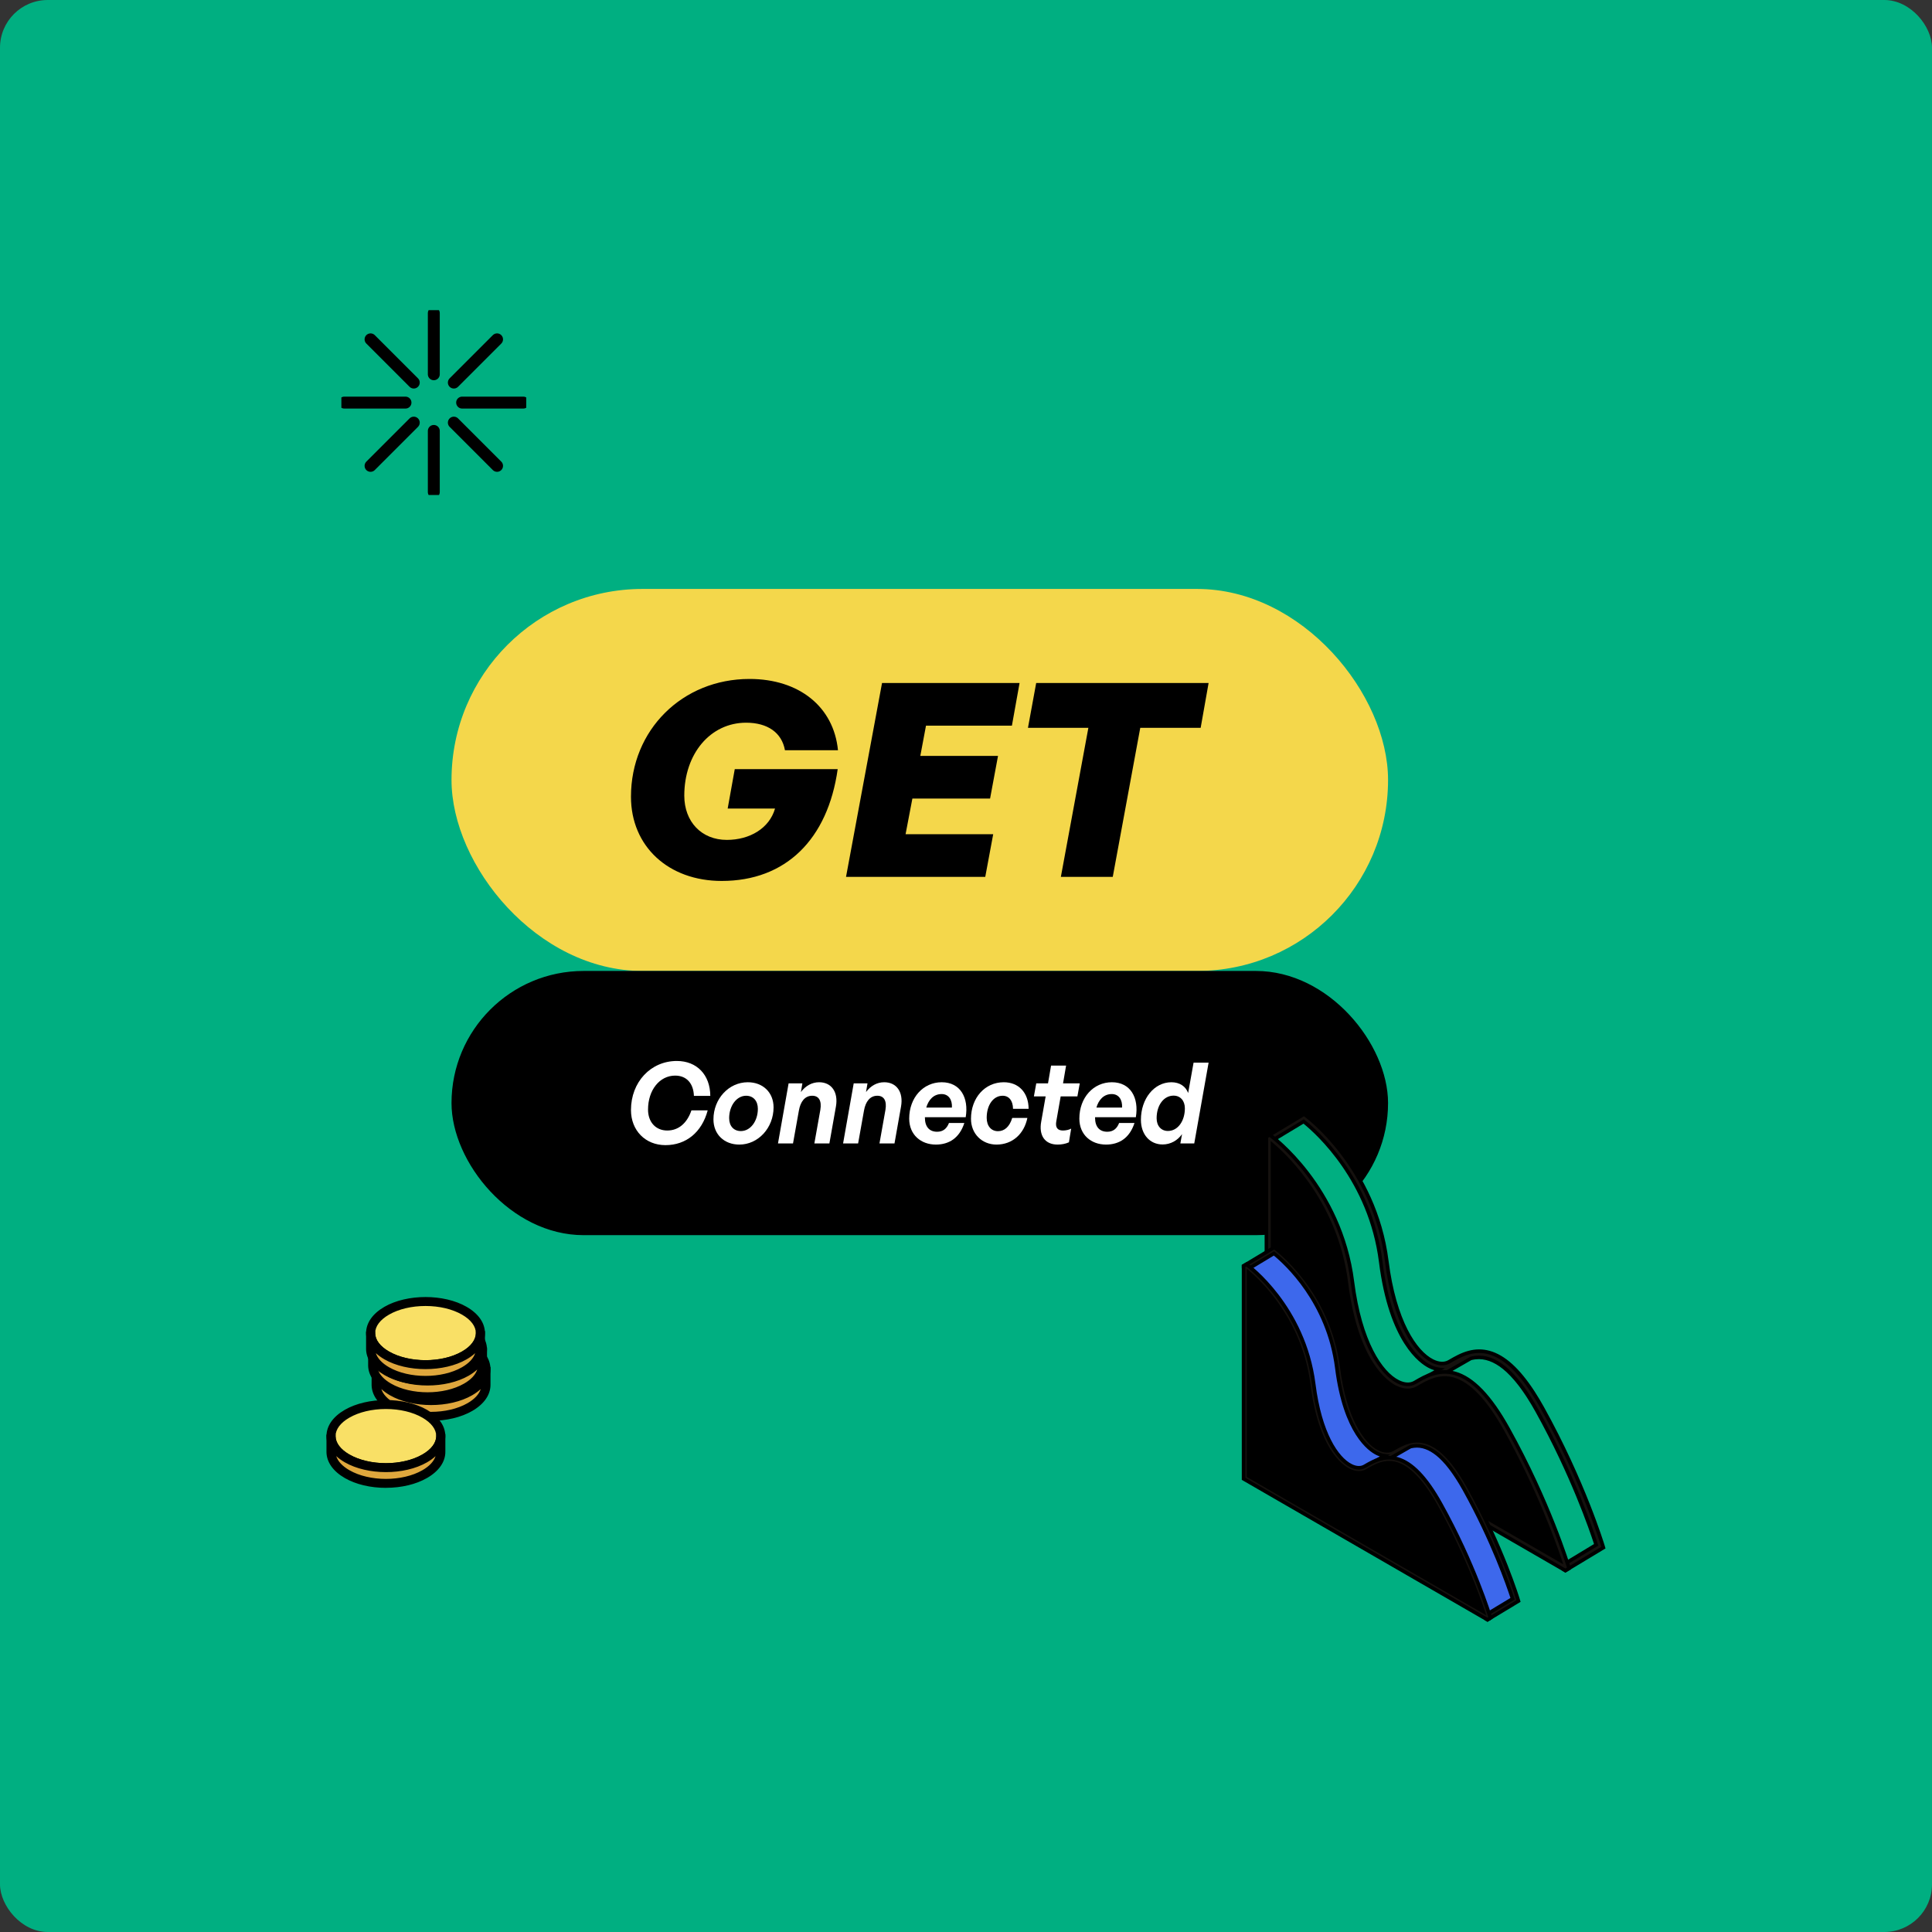 <svg width="648" height="648" viewBox="0 0 648 648" fill="none" xmlns="http://www.w3.org/2000/svg">
<rect x="0" y="0" width="648" height="648" fill="#333333" stroke="none"/>
<rect width="648" height="648" rx="16" fill="#00AF81"/>
<g clip-path="url(#clip0_2602_10858)">
<path d="M145.5 105.032V125.532" stroke="black" stroke-width="4" stroke-miterlimit="10" stroke-linecap="round"/>
<path d="M145.5 144.532V165.032" stroke="black" stroke-width="4" stroke-miterlimit="10" stroke-linecap="round"/>
<path d="M175.5 135.032H155" stroke="black" stroke-width="4" stroke-miterlimit="10" stroke-linecap="round"/>
<path d="M136 135.032H115.5" stroke="black" stroke-width="4" stroke-miterlimit="10" stroke-linecap="round"/>
<path d="M166.715 156.247L152.22 141.752" stroke="black" stroke-width="4" stroke-miterlimit="10" stroke-linecap="round"/>
<path d="M138.78 128.312L124.285 113.817" stroke="black" stroke-width="4" stroke-miterlimit="10" stroke-linecap="round"/>
<path d="M124.285 156.247L138.78 141.752" stroke="black" stroke-width="4" stroke-miterlimit="10" stroke-linecap="round"/>
<path d="M152.22 128.312L166.715 113.817" stroke="black" stroke-width="4" stroke-miterlimit="10" stroke-linecap="round"/>
</g>
<rect x="151.44" y="197.532" width="314.119" height="128.132" rx="64.066" fill="#F4D74B"/>
<path d="M373.222 294.114H355.817L365.043 244.117H344.784L347.542 229.082H405.369L402.706 244.117H382.448L373.222 294.114Z" fill="black"/>
<path d="M333.121 279.803L330.458 294.114H283.759L295.838 229.082H341.966L339.398 243.393H310.58L308.678 253.537H334.738L332.075 267.848H306.015L303.732 279.803H333.121Z" fill="black"/>
<path d="M242.066 295.473C224.185 295.473 211.631 283.879 211.631 267.214C211.631 244.842 228.846 227.724 251.387 227.724C268.031 227.724 279.635 237.053 281.061 251.635H263.276C262.23 245.748 257.474 242.397 250.246 242.397C238.262 242.397 229.512 252.813 229.512 266.852C229.512 275.637 235.313 281.706 243.778 281.706C251.482 281.706 258.045 277.811 259.947 271.199H244.063L246.441 257.975H280.966C277.637 281.525 263.561 295.473 242.066 295.473Z" fill="black"/>
<rect x="151.44" y="325.664" width="314.119" height="88.612" rx="44.306" fill="black"/>
<path d="M382.668 375.593C382.668 368.46 387.14 362.988 392.9 362.988C395.667 362.988 397.713 364.384 398.509 366.611L400.328 356.421H405.369L400.556 383.518H395.894L396.463 380.386C394.985 382.499 392.635 383.858 389.944 383.858C385.662 383.858 382.668 380.499 382.668 375.593ZM387.936 375.065C387.936 377.669 389.49 379.329 391.726 379.329C395.098 379.329 397.41 375.933 397.41 371.743C397.41 369.177 395.894 367.479 393.62 367.479C390.361 367.479 387.936 370.649 387.936 375.065Z" fill="white"/>
<path d="M370.962 383.896C365.998 383.896 362.019 380.65 362.019 375.178C362.019 368.159 366.718 362.988 372.933 362.988C379.148 362.988 382.066 368.159 380.967 374.725H367.286V374.876C367.286 377.895 368.764 379.593 371.379 379.593C373.312 379.593 374.601 378.612 375.359 376.65H380.513C378.883 381.707 375.359 383.896 370.962 383.896ZM372.895 366.951C370.204 366.951 368.499 368.876 367.741 371.48H376.344C376.495 368.913 375.283 366.951 372.895 366.951Z" fill="white"/>
<path d="M359.277 378.537L358.519 383.141C357.344 383.669 356.018 383.896 354.729 383.896C350.484 383.896 348.362 380.877 349.234 376.159L350.712 367.743H346.771L347.566 363.366H351.508L352.531 357.403H357.571L356.548 363.366H362.157L361.361 367.743H355.752L354.274 376.159C353.933 378.159 354.691 379.178 356.51 379.178C357.458 379.178 358.557 378.952 359.277 378.537Z" fill="white"/>
<path d="M334.239 383.896C329.35 383.896 325.674 380.273 325.674 375.253C325.674 368.234 330.335 362.988 336.664 362.988C341.667 362.988 344.964 366.46 345.002 371.895H339.772C339.734 369.14 338.407 367.517 336.285 367.517C333.14 367.517 330.942 370.649 330.942 374.914C330.942 377.631 332.42 379.405 334.731 379.405C336.854 379.405 338.597 377.971 339.506 374.952H344.585C343.486 380.348 339.544 383.896 334.239 383.896Z" fill="white"/>
<path d="M313.894 383.896C308.929 383.896 304.95 380.65 304.95 375.178C304.95 368.159 309.65 362.988 315.865 362.988C322.08 362.988 324.998 368.159 323.899 374.725H310.218V374.876C310.218 377.895 311.696 379.593 314.311 379.593C316.244 379.593 317.532 378.612 318.29 376.65H323.444C321.815 381.707 318.29 383.896 313.894 383.896ZM315.827 366.951C313.136 366.951 311.431 368.876 310.673 371.48H319.276C319.427 368.913 318.214 366.951 315.827 366.951Z" fill="white"/>
<path d="M289.785 372.499L287.815 383.518H282.774L286.337 363.366H290.96L290.468 366.272C292.021 364.196 294.144 362.988 296.569 362.988C300.738 362.988 303.05 366.309 302.216 371.102L300.018 383.518H294.977L296.986 372.234C297.479 369.253 296.531 367.517 294.257 367.517C291.832 367.517 290.316 369.442 289.785 372.499Z" fill="white"/>
<path d="M267.949 372.499L265.978 383.518H260.938L264.5 363.366H269.123L268.631 366.272C270.185 364.196 272.307 362.988 274.732 362.988C278.901 362.988 281.213 366.309 280.379 371.102L278.181 383.518H273.141L275.149 372.234C275.642 369.253 274.694 367.517 272.421 367.517C269.995 367.517 268.479 369.442 267.949 372.499Z" fill="white"/>
<path d="M247.973 383.896C242.856 383.896 239.294 380.424 239.294 375.442C239.294 368.574 244.41 362.988 250.815 362.988C255.893 362.988 259.456 366.423 259.456 371.404C259.456 378.31 254.301 383.896 247.973 383.896ZM248.503 379.367C251.686 379.367 254.188 376.046 254.188 371.895C254.188 369.215 252.634 367.517 250.246 367.517C247.063 367.517 244.562 370.876 244.562 375.027C244.562 377.707 246.116 379.367 248.503 379.367Z" fill="white"/>
<path d="M223.19 384.084C216.444 384.084 211.631 379.141 211.631 372.31C211.631 362.913 218.263 355.855 227.017 355.855C233.725 355.855 238.197 360.497 238.235 367.555H232.74C232.588 363.328 230.239 360.762 226.449 360.762C221.219 360.762 217.353 365.63 217.353 372.159C217.353 376.348 219.93 379.178 223.796 379.178C227.548 379.178 230.428 376.763 231.906 372.423H237.363C235.393 379.782 230.125 384.084 223.19 384.084Z" fill="white"/>
<g clip-path="url(#clip1_2602_10858)">
<path d="M157.588 466.669C150.401 470.808 138.745 470.808 131.557 466.669C124.37 462.529 124.37 455.823 131.557 451.684C138.745 447.545 150.401 447.545 157.588 451.684C164.775 455.823 164.775 462.529 157.588 466.669Z" fill="#F6CF60"/>
<path d="M144.569 470.349C139.748 470.349 134.926 469.295 131.252 467.181C127.584 465.067 125.564 462.226 125.564 459.17C125.564 456.115 127.584 453.274 131.252 451.166C138.595 446.943 150.537 446.943 157.88 451.166C161.548 453.28 163.567 456.121 163.567 459.17C163.567 462.22 161.548 465.067 157.88 467.181C154.212 469.295 149.39 470.349 144.563 470.349H144.569ZM144.569 449.177C139.963 449.177 135.356 450.183 131.849 452.202C128.564 454.09 126.759 456.568 126.759 459.176C126.759 461.785 128.57 464.263 131.849 466.151C138.863 470.183 150.268 470.183 157.282 466.151C160.568 464.263 162.373 461.785 162.373 459.176C162.373 456.568 160.562 454.09 157.282 452.202C153.775 450.183 149.169 449.177 144.563 449.177H144.569Z" fill="black"/>
<path d="M144.569 470.677C139.688 470.677 134.807 469.605 131.091 467.467C127.315 465.293 125.236 462.351 125.236 459.177C125.236 456.002 127.315 453.06 131.091 450.886C138.523 446.61 150.615 446.61 158.048 450.886C161.823 453.06 163.902 456.002 163.902 459.177C163.902 462.351 161.823 465.293 158.048 467.467C154.331 469.605 149.45 470.677 144.569 470.677ZM144.569 449.499C140.023 449.499 135.476 450.493 132.017 452.488C128.839 454.317 127.088 456.693 127.088 459.177C127.088 461.66 128.839 464.037 132.017 465.865C138.936 469.849 150.203 469.849 157.122 465.865C160.3 464.037 162.05 461.66 162.05 459.177C162.05 456.693 160.3 454.317 157.122 452.488C153.662 450.499 149.116 449.499 144.569 449.499Z" fill="black"/>
<path d="M144.569 471.272C139.365 471.272 134.472 470.105 130.792 467.985C126.825 465.704 124.639 462.571 124.639 459.176C124.639 455.782 126.825 452.655 130.792 450.368C138.392 445.996 150.753 445.996 158.346 450.368C162.313 452.649 164.5 455.782 164.5 459.176C164.5 462.571 162.313 465.698 158.346 467.985C154.66 470.105 149.767 471.272 144.569 471.272ZM144.569 448.266C139.796 448.266 135.022 449.314 131.39 451.404C127.805 453.465 125.834 456.228 125.834 459.182C125.834 462.136 127.805 464.894 131.39 466.961C134.897 468.98 139.575 470.087 144.569 470.087C149.564 470.087 154.242 468.974 157.749 466.961C161.333 464.9 163.305 462.136 163.305 459.182C163.305 456.228 161.333 453.471 157.749 451.404C154.116 449.314 149.343 448.266 144.569 448.266ZM144.569 469.438C139.915 469.438 135.261 468.42 131.718 466.383C128.349 464.441 126.491 461.886 126.491 459.176C126.491 456.467 128.349 453.912 131.718 451.97C135.154 449.993 139.718 448.903 144.569 448.903C149.42 448.903 153.985 449.993 157.42 451.97C160.79 453.912 162.648 456.467 162.648 459.176C162.648 461.886 160.79 464.441 157.42 466.383C153.877 468.42 149.223 469.438 144.569 469.438ZM144.569 450.094C139.927 450.094 135.572 451.124 132.316 453C129.329 454.716 127.686 456.913 127.686 459.176C127.686 461.44 129.329 463.631 132.316 465.353C139.073 469.242 150.066 469.242 156.823 465.353C159.81 463.637 161.453 461.44 161.453 459.176C161.453 456.913 159.81 454.722 156.823 453C153.567 451.124 149.211 450.094 144.569 450.094Z" fill="black"/>
<path d="M162.976 459.081V464.352C163.018 467.097 161.226 469.849 157.587 471.939C150.4 476.079 138.744 476.079 131.557 471.939C128.008 469.897 126.21 467.223 126.168 464.548V459.278C126.21 461.958 128.008 464.626 131.557 466.669C138.744 470.808 150.4 470.808 157.587 466.669C161.226 464.572 163.024 461.821 162.976 459.081Z" fill="#DFA73D"/>
<path d="M144.569 475.626C139.748 475.626 134.926 474.572 131.252 472.458C127.632 470.373 125.612 467.568 125.564 464.561V459.278L126.759 459.266C126.801 461.839 128.605 464.287 131.849 466.151C138.863 470.189 150.274 470.189 157.282 466.151C160.532 464.281 162.331 461.845 162.373 459.272V459.075L163.567 459.063C163.567 459.135 163.567 459.206 163.567 459.278V464.34C163.615 467.425 161.596 470.302 157.88 472.446C154.212 474.56 149.384 475.614 144.563 475.614L144.569 475.626ZM126.759 463.119V464.543C126.801 467.11 128.605 469.557 131.849 471.422C138.863 475.46 150.274 475.46 157.282 471.422C160.61 469.51 162.414 467.002 162.373 464.358V463.125C161.417 464.638 159.899 466.02 157.88 467.181C150.537 471.404 138.595 471.404 131.252 467.181C129.239 466.02 127.715 464.638 126.759 463.119Z" fill="black"/>
<path d="M144.569 475.948C139.688 475.948 134.807 474.876 131.091 472.738C127.363 470.594 125.29 467.687 125.236 464.56V459.272L127.088 459.26C127.13 461.714 128.875 464.06 132.017 465.871C138.942 469.855 150.197 469.855 157.122 465.871C160.264 464.06 162.009 461.726 162.05 459.272V459.081L163.902 459.069C163.902 459.147 163.902 459.218 163.902 459.296V464.358C163.956 467.562 161.877 470.546 158.048 472.75C154.331 474.888 149.45 475.96 144.569 475.96V475.948ZM127.088 464.156V464.549C127.13 466.99 128.875 469.337 132.017 471.142C138.942 475.126 150.197 475.126 157.122 471.142C160.342 469.289 162.086 466.883 162.05 464.37V464.161C161.077 465.382 159.732 466.502 158.054 467.473C150.621 471.749 138.529 471.749 131.097 467.473C129.418 466.508 128.074 465.382 127.1 464.156H127.088Z" fill="black"/>
<path d="M144.569 476.543C139.365 476.543 134.472 475.376 130.792 473.256C126.879 471.005 124.692 467.919 124.639 464.572V458.688L127.68 458.664L127.692 459.254C127.727 461.493 129.37 463.655 132.322 465.359C139.079 469.248 150.072 469.248 156.829 465.359C159.774 463.661 161.417 461.499 161.459 459.266V458.492L164.5 458.468L164.512 459.057C164.512 459.141 164.512 459.218 164.512 459.302V464.352C164.565 467.777 162.379 470.939 158.358 473.256C154.672 475.376 149.779 476.543 144.581 476.543H144.569ZM125.834 459.867V464.56C125.881 467.461 127.853 470.189 131.39 472.225C134.897 474.244 139.575 475.352 144.569 475.352C149.564 475.352 154.242 474.238 157.749 472.225C161.381 470.135 163.353 467.342 163.305 464.364V459.671H162.624C162.409 462.202 160.574 464.572 157.42 466.389C150.334 470.469 138.804 470.469 131.718 466.389C128.636 464.614 126.819 462.315 126.533 459.867H125.834ZM144.569 474.715C139.915 474.715 135.261 473.697 131.718 471.654C128.391 469.742 126.533 467.217 126.491 464.555V462.44L127.554 463.78C128.492 464.959 129.783 466.026 131.384 466.949C138.655 471.13 150.478 471.136 157.743 466.949C159.35 466.026 160.634 464.959 161.572 463.786L162.636 462.446V464.364C162.677 467.098 160.825 469.688 157.408 471.654C153.865 473.691 149.211 474.709 144.557 474.715H144.569ZM127.913 465.9C128.456 467.634 129.974 469.271 132.322 470.623C139.079 474.512 150.072 474.512 156.829 470.623C159.17 469.277 160.682 467.64 161.226 465.906C160.407 466.657 159.445 467.354 158.352 467.985C150.759 472.356 138.392 472.356 130.798 467.985C129.705 467.354 128.737 466.657 127.919 465.9H127.913Z" fill="black"/>
<path d="M156.416 460.106C149.229 464.245 137.573 464.245 130.385 460.106C123.198 455.966 123.198 449.26 130.385 445.121C137.573 440.982 149.229 440.982 156.416 445.121C163.603 449.26 163.603 455.966 156.416 460.106Z" fill="#F6CF60"/>
<path d="M143.404 463.792C138.583 463.792 133.761 462.738 130.087 460.624C126.419 458.509 124.399 455.669 124.399 452.613C124.399 449.558 126.419 446.717 130.087 444.609C137.43 440.386 149.372 440.386 156.715 444.609C160.383 446.723 162.402 449.564 162.402 452.613C162.402 455.663 160.383 458.509 156.715 460.624C153.046 462.738 148.225 463.792 143.398 463.792H143.404ZM143.404 442.614C138.798 442.614 134.191 443.62 130.684 445.639C127.399 447.527 125.594 450.005 125.594 452.613C125.594 455.222 127.405 457.699 130.684 459.587C137.698 463.625 149.103 463.619 156.117 459.587C159.403 457.699 161.207 455.222 161.207 452.613C161.207 450.005 159.397 447.527 156.117 445.639C152.61 443.62 148.004 442.614 143.398 442.614H143.404Z" fill="black"/>
<path d="M143.404 464.114C138.523 464.114 133.642 463.042 129.926 460.904C126.15 458.73 124.071 455.788 124.071 452.614C124.071 449.439 126.15 446.497 129.926 444.323C137.358 440.047 149.45 440.047 156.882 444.323C160.658 446.497 162.737 449.439 162.737 452.614C162.737 455.788 160.658 458.73 156.882 460.904C153.166 463.042 148.285 464.114 143.404 464.114ZM143.404 442.936C138.858 442.936 134.311 443.93 130.852 445.925C127.674 447.754 125.923 450.13 125.923 452.614C125.923 455.097 127.674 457.474 130.852 459.302C137.771 463.286 149.032 463.286 155.956 459.302C159.135 457.474 160.885 455.097 160.885 452.614C160.885 450.13 159.135 447.754 155.956 445.925C152.497 443.936 147.951 442.936 143.404 442.936Z" fill="black"/>
<path d="M143.404 464.71C138.2 464.71 133.307 463.542 129.627 461.422C125.66 459.135 123.474 456.008 123.474 452.613C123.474 449.219 125.66 446.092 129.627 443.805C137.221 439.433 149.588 439.433 157.181 443.805C161.148 446.086 163.335 449.219 163.335 452.613C163.335 456.008 161.148 459.135 157.181 461.422C153.495 463.542 148.608 464.71 143.404 464.71ZM143.404 441.703C138.631 441.703 133.857 442.751 130.225 444.841C126.64 446.902 124.669 449.665 124.669 452.619C124.669 455.573 126.64 458.331 130.225 460.398C133.732 462.417 138.41 463.524 143.404 463.524C148.399 463.524 153.083 462.411 156.584 460.398C160.168 458.337 162.14 455.573 162.14 452.619C162.14 449.665 160.168 446.908 156.584 444.841C152.951 442.751 148.178 441.703 143.404 441.703ZM143.404 462.881C138.75 462.881 134.096 461.863 130.553 459.826C127.184 457.884 125.326 455.329 125.326 452.619C125.326 449.91 127.184 447.355 130.553 445.413C133.989 443.436 138.553 442.346 143.404 442.346C148.255 442.346 152.82 443.436 156.255 445.413C159.625 447.355 161.483 449.916 161.483 452.619C161.483 455.323 159.625 457.884 156.255 459.826C152.712 461.863 148.058 462.881 143.404 462.881ZM143.404 443.531C138.762 443.531 134.413 444.561 131.151 446.437C128.164 448.153 126.521 450.35 126.521 452.613C126.521 454.877 128.164 457.068 131.151 458.79C137.908 462.679 148.901 462.679 155.658 458.79C158.645 457.074 160.288 454.877 160.288 452.613C160.288 450.35 158.645 448.159 155.658 446.437C152.402 444.561 148.046 443.531 143.404 443.531Z" fill="black"/>
<path d="M161.805 452.518V457.789C161.847 460.534 160.055 463.286 156.416 465.376C149.229 469.516 137.573 469.516 130.386 465.376C126.837 463.334 125.039 460.66 124.997 457.985V452.715C125.039 455.395 126.837 458.063 130.386 460.106C137.573 464.245 149.229 464.245 156.416 460.106C160.055 458.009 161.853 455.258 161.805 452.518Z" fill="#DFA73D"/>
<path d="M143.404 469.063C138.583 469.063 133.761 468.009 130.087 465.895C126.467 463.81 124.447 461.005 124.399 457.992V452.709L125.594 452.697C125.636 455.27 127.44 457.718 130.684 459.582C137.698 463.62 149.109 463.62 156.117 459.582C159.367 457.712 161.166 455.276 161.207 452.703V452.507L162.402 452.495C162.402 452.566 162.402 452.638 162.402 452.709V457.771C162.45 460.856 160.431 463.733 156.715 465.877C153.046 467.991 148.225 469.046 143.398 469.046L143.404 469.063ZM125.594 456.562V457.986C125.636 460.553 127.44 462.995 130.684 464.865C137.698 468.903 149.109 468.903 156.117 464.865C159.445 462.953 161.249 460.44 161.207 457.801V456.568C160.252 458.081 158.734 459.463 156.715 460.624C149.372 464.847 137.43 464.847 130.087 460.624C128.074 459.463 126.55 458.081 125.594 456.562Z" fill="black"/>
<path d="M143.404 469.385C138.523 469.385 133.642 468.313 129.926 466.175C126.198 464.031 124.119 461.124 124.071 457.998V452.709L125.923 452.697C125.965 455.151 127.71 457.497 130.852 459.302C137.776 463.286 149.032 463.286 155.956 459.302C159.099 457.491 160.844 455.157 160.885 452.703V452.512L162.737 452.5C162.737 452.572 162.737 452.649 162.737 452.721V457.783C162.785 460.987 160.712 463.971 156.882 466.175C153.166 468.313 148.285 469.385 143.404 469.385ZM125.923 457.593V457.986C125.965 460.428 127.71 462.774 130.852 464.579C137.776 468.563 149.032 468.563 155.956 464.579C159.171 462.726 160.921 460.32 160.885 457.807V457.599C159.912 458.819 158.567 459.939 156.888 460.91C149.456 465.186 137.364 465.186 129.932 460.91C128.253 459.945 126.909 458.819 125.929 457.593H125.923Z" fill="black"/>
<path d="M143.404 469.98C138.2 469.98 133.307 468.813 129.627 466.693C125.714 464.442 123.527 461.356 123.474 458.009V452.125L126.515 452.101L126.527 452.691C126.562 454.93 128.205 457.092 131.157 458.79C137.914 462.679 148.907 462.679 155.664 458.79C158.609 457.092 160.252 454.93 160.294 452.697V451.929L163.335 451.905L163.347 452.494C163.347 452.578 163.347 452.655 163.347 452.739V457.795C163.4 461.22 161.214 464.388 157.193 466.699C153.507 468.819 148.614 469.986 143.416 469.986L143.404 469.98ZM124.663 453.304V457.997C124.71 460.898 126.682 463.626 130.219 465.662C133.726 467.681 138.404 468.789 143.398 468.789C148.393 468.789 153.071 467.675 156.578 465.662C160.21 463.572 162.182 460.779 162.134 457.801V453.108H161.453C161.238 455.639 159.403 458.009 156.249 459.826C149.163 463.906 137.633 463.906 130.547 459.826C127.465 458.051 125.648 455.758 125.362 453.304H124.663ZM143.404 468.152C138.75 468.152 134.096 467.134 130.553 465.091C127.226 463.173 125.368 460.654 125.326 457.992V455.883L126.389 457.223C127.327 458.402 128.618 459.469 130.219 460.392C137.489 464.573 149.313 464.573 156.578 460.392C158.185 459.469 159.469 458.402 160.407 457.229L161.471 455.889V457.801C161.512 460.535 159.66 463.125 156.243 465.091C152.7 467.128 148.046 468.152 143.392 468.152H143.404ZM126.742 459.338C127.285 461.071 128.803 462.708 131.151 464.06C137.908 467.949 148.901 467.949 155.658 464.06C157.999 462.714 159.511 461.077 160.061 459.343C159.242 460.094 158.28 460.791 157.187 461.422C149.588 465.793 137.227 465.793 129.633 461.422C128.54 460.791 127.572 460.094 126.754 459.338H126.742Z" fill="black"/>
<path d="M155.736 454.608C148.549 458.748 136.893 458.748 129.706 454.608C122.519 450.469 122.519 443.763 129.706 439.624C136.893 435.485 148.549 435.485 155.736 439.624C162.923 443.763 162.923 450.469 155.736 454.608Z" fill="#F9E066"/>
<path d="M142.717 458.295C137.896 458.295 133.075 457.241 129.4 455.127C125.732 453.013 123.713 450.172 123.713 447.122C123.713 444.073 125.732 441.226 129.4 439.118C136.743 434.889 148.692 434.889 156.034 439.112C159.702 441.226 161.722 444.067 161.722 447.116C161.722 450.166 159.702 453.013 156.034 455.121C152.366 457.235 147.545 458.289 142.717 458.289V458.295ZM142.717 437.117C138.111 437.117 133.505 438.123 129.998 440.142C126.712 442.03 124.908 444.508 124.908 447.116C124.908 449.725 126.718 452.203 129.998 454.091C137.012 458.129 148.423 458.129 155.431 454.091C158.717 452.203 160.521 449.725 160.521 447.116C160.521 444.508 158.711 442.03 155.431 440.142C151.924 438.123 147.318 437.117 142.711 437.117H142.717Z" fill="black"/>
<path d="M142.718 458.617C137.837 458.617 132.956 457.545 129.24 455.407C125.464 453.233 123.385 450.291 123.385 447.117C123.385 443.942 125.464 441 129.24 438.826C136.672 434.55 148.764 434.55 156.196 438.826C159.972 441 162.051 443.942 162.051 447.117C162.051 450.291 159.972 453.233 156.196 455.407C152.48 457.545 147.599 458.617 142.718 458.617ZM142.718 437.439C138.171 437.439 133.625 438.433 130.166 440.428C126.987 442.257 125.237 444.633 125.237 447.117C125.237 449.6 126.987 451.976 130.166 453.805C137.084 457.789 148.346 457.789 155.27 453.805C158.448 451.976 160.199 449.6 160.199 447.117C160.199 444.633 158.448 442.257 155.27 440.428C151.811 438.439 147.264 437.439 142.718 437.439Z" fill="black"/>
<path d="M142.718 459.212C137.514 459.212 132.621 458.045 128.941 455.925C124.974 453.644 122.787 450.511 122.787 447.116C122.787 443.722 124.974 440.595 128.941 438.308C136.54 433.936 148.901 433.936 156.494 438.308C160.461 440.589 162.648 443.716 162.648 447.116C162.648 450.517 160.461 453.638 156.494 455.925C152.808 458.045 147.921 459.212 142.718 459.212ZM142.718 436.206C137.944 436.206 133.171 437.254 129.538 439.344C125.954 441.405 123.982 444.168 123.982 447.116C123.982 450.07 125.954 452.828 129.538 454.895C133.045 456.914 137.723 458.021 142.718 458.021C147.712 458.021 152.396 456.908 155.897 454.895C159.482 452.834 161.453 450.07 161.453 447.116C161.453 444.162 159.482 441.405 155.897 439.344C152.265 437.254 147.491 436.206 142.718 436.206ZM142.718 457.384C138.064 457.384 133.41 456.366 129.867 454.329C126.497 452.387 124.639 449.826 124.639 447.122C124.639 444.418 126.497 441.858 129.867 439.916C133.302 437.939 137.866 436.849 142.718 436.849C147.569 436.849 152.133 437.939 155.568 439.916C158.938 441.858 160.796 444.413 160.796 447.122C160.796 449.832 158.938 452.387 155.568 454.329C152.026 456.366 147.372 457.384 142.718 457.384ZM142.718 438.034C138.076 438.034 133.72 439.064 130.464 440.94C127.477 442.656 125.834 444.853 125.834 447.116C125.834 449.38 127.477 451.571 130.464 453.292C137.221 457.182 148.214 457.182 154.971 453.292C157.958 451.577 159.601 449.38 159.601 447.116C159.601 444.853 157.958 442.662 154.971 440.94C151.715 439.064 147.36 438.034 142.718 438.034Z" fill="black"/>
<path d="M161.124 447.021V452.292C161.166 455.037 159.374 457.789 155.736 459.879C148.548 464.019 136.892 464.019 129.705 459.879C126.157 457.837 124.358 455.162 124.316 452.488V447.218C124.358 449.898 126.157 452.566 129.705 454.609C136.892 458.748 148.548 458.748 155.736 454.609C159.374 452.512 161.172 449.761 161.124 447.021Z" fill="#DFA73D"/>
<path d="M142.717 463.566C137.896 463.566 133.075 462.512 129.4 460.398C125.78 458.313 123.761 455.508 123.713 452.495V447.212L124.908 447.2C124.95 449.773 126.754 452.221 129.998 454.085C137.012 458.123 148.417 458.123 155.431 454.085C158.681 452.215 160.479 449.779 160.521 447.206V447.009L161.716 446.998C161.716 447.069 161.716 447.14 161.716 447.212V452.274C161.764 455.359 159.744 458.236 156.028 460.38C152.36 462.494 147.539 463.548 142.711 463.548L142.717 463.566ZM124.908 451.065V452.489C124.95 455.056 126.754 457.503 129.998 459.368C137.012 463.406 148.417 463.406 155.431 459.368C158.759 457.456 160.563 454.942 160.521 452.304V451.071C159.565 452.584 158.048 453.966 156.028 455.127C148.686 459.35 136.743 459.35 129.4 455.127C127.387 453.966 125.864 452.584 124.908 451.065Z" fill="black"/>
<path d="M142.718 463.894C137.837 463.894 132.956 462.822 129.24 460.684C125.512 458.54 123.439 455.633 123.385 452.506V447.218L125.237 447.206C125.273 449.66 127.023 452.006 130.166 453.811C137.084 457.795 148.346 457.795 155.27 453.811C158.412 452 160.157 449.666 160.199 447.212V447.021L162.051 447.009C162.051 447.087 162.051 447.158 162.051 447.236V452.298C162.105 455.502 160.026 458.486 156.196 460.69C152.48 462.828 147.599 463.9 142.718 463.9V463.894ZM125.243 452.095V452.489C125.279 454.93 127.029 457.277 130.172 459.081C137.09 463.066 148.352 463.066 155.276 459.081C158.496 457.229 160.241 454.823 160.205 452.31V452.101C159.231 453.322 157.887 454.442 156.208 455.413C148.776 459.689 136.684 459.689 129.252 455.413C127.573 454.448 126.229 453.322 125.255 452.095H125.243Z" fill="black"/>
<path d="M142.718 464.489C137.514 464.489 132.621 463.322 128.941 461.202C125.027 458.95 122.841 455.865 122.787 452.518V446.634L125.828 446.61L125.84 447.2C125.876 449.439 127.519 451.601 130.47 453.298C137.227 457.188 148.22 457.188 154.977 453.298C157.922 451.601 159.565 449.439 159.607 447.206V446.432L162.648 446.408L162.66 446.997C162.66 447.081 162.66 447.158 162.66 447.242V452.292C162.714 455.716 160.527 458.879 156.506 461.196C152.82 463.316 147.927 464.483 142.73 464.483L142.718 464.489ZM123.982 447.807V452.5C124.03 455.407 126.001 458.129 129.538 460.165C133.045 462.184 137.723 463.292 142.718 463.292C147.712 463.292 152.39 462.178 155.897 460.165C159.529 458.075 161.501 455.282 161.453 452.304V447.611H160.772C160.557 450.142 158.723 452.512 155.568 454.329C148.483 458.408 136.952 458.408 129.867 454.329C126.784 452.554 124.968 450.255 124.681 447.807H123.982ZM142.718 462.655C138.064 462.655 133.41 461.636 129.867 459.594C126.539 457.682 124.687 455.157 124.639 452.494V450.386L125.703 451.726C126.641 452.905 127.931 453.971 129.532 454.895C136.797 459.075 148.626 459.075 155.891 454.895C157.498 453.971 158.783 452.905 159.721 451.732L160.784 450.392V452.31C160.826 455.043 158.974 457.634 155.556 459.6C152.014 461.636 147.36 462.655 142.706 462.661L142.718 462.655ZM126.061 453.846C126.605 455.579 128.122 457.217 130.464 458.569C137.221 462.458 148.214 462.458 154.971 458.569C157.313 457.223 158.824 455.585 159.374 453.852C158.556 454.603 157.594 455.3 156.5 455.931C148.901 460.302 136.54 460.302 128.947 455.931C127.853 455.3 126.886 454.603 126.067 453.846H126.061Z" fill="black"/>
<path d="M142.449 489.157C135.262 493.297 123.606 493.297 116.419 489.157C109.232 485.018 109.232 478.312 116.419 474.173C123.606 470.034 135.262 470.034 142.449 474.173C149.636 478.312 149.636 485.018 142.449 489.157Z" fill="#F9E066"/>
<path d="M129.43 492.838C124.609 492.838 119.788 491.784 116.113 489.67C112.445 487.555 110.426 484.714 110.426 481.665C110.426 478.616 112.445 475.769 116.113 473.661C123.456 469.438 135.399 469.438 142.741 473.661C146.409 475.775 148.429 478.616 148.429 481.665C148.429 484.714 146.409 487.561 142.741 489.67C139.073 491.784 134.252 492.838 129.424 492.838H129.43ZM129.43 471.659C124.824 471.659 120.218 472.666 116.711 474.685C113.425 476.573 111.621 479.051 111.621 481.659C111.621 484.268 113.431 486.745 116.711 488.633C123.725 492.671 135.136 492.671 142.144 488.633C145.43 486.745 147.234 484.268 147.234 481.659C147.234 479.051 145.424 476.573 142.144 474.685C138.637 472.666 134.03 471.659 129.424 471.659H129.43Z" fill="black"/>
<path d="M129.431 493.166C124.55 493.166 119.669 492.094 115.953 489.956C112.177 487.782 110.098 484.84 110.098 481.665C110.098 478.491 112.177 475.549 115.953 473.375C123.385 469.099 135.477 469.099 142.909 473.375C146.685 475.549 148.764 478.491 148.764 481.665C148.764 484.84 146.685 487.782 142.909 489.956C139.193 492.094 134.312 493.166 129.431 493.166ZM129.431 471.987C124.884 471.987 120.338 472.982 116.879 474.977C113.7 476.806 111.95 479.182 111.95 481.665C111.95 484.149 113.7 486.525 116.879 488.354C123.803 492.338 135.059 492.338 141.983 488.354C145.161 486.525 146.912 484.149 146.912 481.665C146.912 479.182 145.161 476.806 141.983 474.977C138.524 472.988 133.977 471.987 129.431 471.987Z" fill="black"/>
<path d="M129.43 493.761C124.227 493.761 119.334 492.594 115.654 490.474C111.687 488.193 109.5 485.06 109.5 481.665C109.5 478.27 111.687 475.144 115.654 472.857C123.247 468.485 135.614 468.485 143.207 472.857C147.174 475.144 149.361 478.27 149.361 481.665C149.361 485.06 147.174 488.187 143.207 490.474C139.521 492.594 134.628 493.761 129.43 493.761ZM129.43 470.748C124.657 470.748 119.883 471.791 116.251 473.887C112.666 475.948 110.695 478.711 110.695 481.665C110.695 484.619 112.666 487.377 116.251 489.443C119.758 491.462 124.436 492.57 129.43 492.57C134.425 492.57 139.109 491.456 142.61 489.443C146.195 487.383 148.166 484.619 148.166 481.665C148.166 478.711 146.195 475.954 142.61 473.887C138.978 471.797 134.204 470.748 129.43 470.748ZM129.43 491.927C124.776 491.927 120.122 490.908 116.58 488.872C113.21 486.93 111.352 484.375 111.352 481.665C111.352 478.955 113.21 476.4 116.58 474.459C120.015 472.482 124.579 471.392 129.43 471.392C134.282 471.392 138.846 472.482 142.281 474.459C145.651 476.4 147.509 478.961 147.509 481.665C147.509 484.369 145.651 486.93 142.281 488.872C138.739 490.908 134.085 491.927 129.43 491.927ZM129.43 472.583C124.788 472.583 120.433 473.613 117.177 475.489C114.19 477.204 112.547 479.402 112.547 481.665C112.547 483.928 114.19 486.12 117.177 487.841C123.934 491.73 134.927 491.73 141.684 487.841C144.671 486.126 146.314 483.928 146.314 481.665C146.314 479.402 144.671 477.21 141.684 475.489C138.428 473.613 134.073 472.583 129.43 472.583Z" fill="black"/>
<path d="M147.837 481.564V486.835C147.879 489.581 146.087 492.332 142.448 494.423C135.261 498.562 123.605 498.562 116.418 494.423C112.869 492.38 111.071 489.706 111.029 487.032V481.761C111.071 484.441 112.869 487.109 116.418 489.152C123.605 493.291 135.261 493.291 142.448 489.152C146.087 487.062 147.885 484.31 147.837 481.564Z" fill="#DFA73D"/>
<path d="M129.43 498.109C124.609 498.109 119.788 497.055 116.113 494.941C112.493 492.856 110.474 490.051 110.426 487.044V481.761L111.621 481.749C111.662 484.322 113.467 486.77 116.711 488.634C123.725 492.672 135.136 492.672 142.144 488.634C145.394 486.764 147.192 484.328 147.234 481.755V481.558L148.429 481.546C148.429 481.618 148.429 481.689 148.429 481.761V486.823C148.477 489.908 146.457 492.785 142.741 494.929C139.073 497.043 134.246 498.097 129.424 498.097L129.43 498.109ZM111.621 485.608V487.032C111.662 489.598 113.467 492.04 116.711 493.91C123.725 497.948 135.136 497.948 142.144 493.91C145.471 491.999 147.276 489.491 147.234 486.847V485.614C146.278 487.127 144.76 488.509 142.741 489.67C135.399 493.893 123.456 493.893 116.113 489.67C114.1 488.509 112.577 487.127 111.621 485.608Z" fill="black"/>
<path d="M129.431 498.437C124.55 498.437 119.669 497.365 115.953 495.226C112.225 493.082 110.151 490.176 110.098 487.049V481.761L111.95 481.749C111.992 484.202 113.736 486.549 116.879 488.36C123.803 492.344 135.059 492.344 141.983 488.36C145.125 486.549 146.87 484.214 146.912 481.761V481.57L148.764 481.558C148.764 481.636 148.764 481.707 148.764 481.784V486.847C148.818 490.051 146.738 493.035 142.909 495.238C139.193 497.376 134.312 498.448 129.431 498.448V498.437ZM111.95 486.638V487.031C111.992 489.473 113.736 491.82 116.879 493.624C123.803 497.609 135.059 497.609 141.983 493.624C145.203 491.772 146.948 489.366 146.912 486.853V486.644C145.938 487.865 144.594 488.985 142.915 489.956C135.483 494.232 123.391 494.232 115.959 489.956C114.28 488.991 112.935 487.865 111.962 486.638H111.95Z" fill="black"/>
<path d="M129.43 499.032C124.227 499.032 119.334 497.865 115.654 495.745C111.74 493.488 109.554 490.408 109.5 487.055V481.171L112.541 481.147L112.553 481.737C112.589 483.976 114.232 486.138 117.183 487.836C123.94 491.725 134.933 491.725 141.69 487.836C144.635 486.138 146.278 483.976 146.32 481.743V480.969L149.361 480.945L149.373 481.534C149.373 481.618 149.373 481.695 149.373 481.779V486.829C149.427 490.254 147.24 493.422 143.219 495.733C139.533 497.853 134.64 499.02 129.442 499.02L129.43 499.032ZM110.695 482.35V487.043C110.743 489.95 112.714 492.672 116.251 494.708C119.758 496.727 124.436 497.835 129.43 497.835C134.425 497.835 139.109 496.721 142.61 494.708C146.242 492.618 148.214 489.825 148.166 486.847V482.154H147.485C147.27 484.685 145.436 487.055 142.281 488.872C135.196 492.952 123.665 492.952 116.58 488.872C113.497 487.097 111.681 484.804 111.394 482.35H110.695ZM129.43 497.204C124.776 497.204 120.122 496.185 116.58 494.143C113.252 492.231 111.394 489.706 111.352 487.043V484.929L112.415 486.269C113.353 487.448 114.644 488.515 116.245 489.438C123.516 493.619 135.339 493.619 142.604 489.438C144.211 488.515 145.496 487.448 146.434 486.275L147.497 484.935V486.853C147.539 489.587 145.687 492.177 142.269 494.143C138.727 496.18 134.073 497.204 129.419 497.204H129.43ZM112.774 488.389C113.318 490.123 114.835 491.76 117.183 493.112C123.94 497.001 134.933 497.001 141.69 493.112C144.032 491.766 145.543 490.129 146.093 488.395C145.274 489.146 144.313 489.843 143.219 490.474C135.626 494.845 123.265 494.845 115.666 490.474C114.566 489.843 113.604 489.146 112.786 488.389H112.774Z" fill="black"/>
</g>
<g clip-path="url(#clip2_2602_10858)">
<path d="M516.446 472.742C502.561 447.759 492.682 454.083 486.541 457.63C480.4 461.178 467.782 452.192 464.111 423.082C460.104 391.316 437.321 374.912 437.321 374.912L425.78 381.876L432.848 403.454L437.315 409.747V461.28L508.535 502.414L512.906 511.202L525.039 525.566L536.574 518.603C536.574 518.603 530.325 497.718 516.44 472.736L516.446 472.742Z" fill="#00AF81"/>
<path d="M524.92 526.35L512.38 511.472L508.093 502.845L436.73 461.627V409.939L432.293 403.64L425.069 381.606L437.352 374.194L437.675 374.428C437.902 374.595 460.721 391.346 464.709 423.01C466.408 436.483 471.395 452.456 480.293 456.877C482.499 457.971 484.61 458.055 486.249 457.116L486.578 456.924C489.729 455.1 494.046 452.599 499.362 454.065C505.235 455.686 510.999 461.704 516.973 472.455C530.733 497.21 537.095 518.232 537.161 518.441L537.292 518.884L524.92 526.35ZM513.415 510.879L525.171 524.8L535.869 518.345C534.877 515.199 528.514 495.696 515.921 473.041C510.192 462.727 504.511 456.733 499.034 455.22C494.202 453.885 490.303 456.147 487.17 457.959L486.835 458.151C484.843 459.3 482.326 459.228 479.749 457.947C476.783 456.476 466.844 449.608 463.508 423.16C459.848 394.044 440.019 377.754 437.28 375.636L426.499 382.145L433.387 403.185L437.914 409.562V460.939L508.99 501.996L513.409 510.885L513.415 510.879Z" fill="black"/>
<path d="M492.946 454.651L480.107 462.021C480.107 462.021 473.691 475.936 471.113 480.8L508.541 502.42L512.912 511.208L525.045 525.572L536.58 518.608C536.58 518.608 530.331 497.724 516.446 472.742C506.651 455.112 498.848 453.078 492.946 454.645V454.651Z" fill="#00AF81"/>
<path d="M524.92 526.35L512.38 511.471L508.093 502.845L470.324 481.027L470.593 480.519C473.135 475.727 479.509 461.908 479.575 461.77L479.653 461.596L492.802 454.071C500.983 451.893 508.894 457.905 516.979 472.454C530.738 497.209 537.101 518.232 537.166 518.441L537.298 518.884L524.926 526.35H524.92ZM513.415 510.879L525.171 524.8L535.869 518.345C534.876 515.198 528.514 495.696 515.92 473.041C504.463 452.42 496.037 454.454 493.173 455.213L480.568 462.446C479.844 464.013 474.438 475.679 471.903 480.573L508.99 501.995L513.409 510.885L513.415 510.879Z" fill="black"/>
<path d="M537.567 518.315C537.501 518.106 531.127 497.036 517.343 472.245C516.871 471.396 516.404 470.594 515.938 469.804C515.836 469.637 515.741 469.475 515.639 469.308C515.19 468.566 514.748 467.854 514.305 467.166C514.293 467.148 514.281 467.124 514.27 467.106C509.312 459.449 504.445 455.022 499.475 453.652C496.988 452.964 494.722 453.119 492.688 453.658C490.237 454.31 488.12 455.53 486.362 456.547L486.033 456.739C484.532 457.606 482.559 457.516 480.484 456.488C474.749 453.64 467.705 443.332 465.133 422.95C461.115 391.112 438.153 374.248 437.919 374.08L437.369 373.686L424.758 381.295V382.037L431.88 403.771L436.299 410.07V461.866L507.763 503.144L511.997 511.657L524.387 526.368L525.051 526.762L537.8 519.069L537.573 518.309L537.567 518.315ZM433.775 402.987L427.012 382.33L437.25 376.156C440.67 378.866 459.53 394.971 463.094 423.214C466.455 449.877 476.549 456.834 479.569 458.336C480.651 458.874 481.727 459.198 482.768 459.329L479.318 461.297L479.18 461.596C479.12 461.728 473.475 473.95 470.701 479.382L438.35 460.699V409.418L433.781 402.981L433.775 402.987ZM525.266 524.244L513.779 510.64L509.33 501.684L472.483 480.399C475.03 475.428 480.017 464.671 480.908 462.745L493.286 455.638C493.4 455.608 493.514 455.578 493.627 455.548C493.902 455.482 494.183 455.429 494.458 455.393C494.632 455.363 494.811 455.345 494.991 455.327C495.343 455.291 495.69 455.261 496.043 455.267C496.085 455.267 496.133 455.267 496.175 455.267C499.338 455.315 502.501 456.793 505.694 459.742C505.706 459.754 505.718 459.766 505.736 459.778C506.597 460.573 507.465 461.489 508.332 462.5C508.499 462.691 508.666 462.901 508.834 463.098C509.073 463.391 509.318 463.69 509.557 463.995C509.749 464.241 509.94 464.48 510.131 464.737C510.395 465.084 510.652 465.449 510.915 465.814C511.154 466.143 511.387 466.484 511.626 466.831C511.925 467.274 512.23 467.716 512.529 468.183C512.691 468.434 512.852 468.692 513.02 468.949C513.301 469.397 513.588 469.852 513.869 470.319C514.012 470.552 514.15 470.785 514.293 471.025C514.718 471.737 515.137 472.466 515.561 473.232C527.76 495.187 534.111 514.175 535.372 518.142L525.272 524.238L525.266 524.244Z" fill="#15110E"/>
<path d="M525.045 527.468L523.987 526.834L523.921 526.757L511.453 511.926L507.303 503.575L435.695 462.213V410.262L431.306 403.956L424.16 382.133V380.954L437.399 372.968L438.272 373.596C438.506 373.763 461.677 390.789 465.726 422.879C468.267 443.027 475.15 453.173 480.747 455.955C482.637 456.894 484.401 456.99 485.728 456.224L486.057 456.033C487.803 455.022 489.974 453.76 492.527 453.078C494.967 452.426 497.287 452.426 499.625 453.072C504.756 454.489 509.707 458.97 514.766 466.777L514.802 466.837C515.251 467.531 515.699 468.249 516.148 468.997L516.446 469.493C516.985 470.397 517.433 471.18 517.864 471.952C531.611 496.689 538.069 517.933 538.135 518.142L538.494 519.35L525.039 527.468H525.045ZM524.77 525.913L525.039 526.075L537.083 518.806L536.987 518.489C536.921 518.279 530.499 497.162 516.817 472.538C516.393 471.779 515.95 471.007 515.418 470.109L515.119 469.619C514.676 468.883 514.234 468.171 513.797 467.495L513.762 467.441C508.87 459.886 504.14 455.566 499.308 454.232C497.18 453.646 495.063 453.646 492.832 454.244L492.755 454.262C490.387 454.908 488.317 456.105 486.649 457.074L486.32 457.265C484.634 458.24 482.463 458.157 480.203 457.032C474.331 454.113 467.125 443.649 464.524 423.034C460.559 391.483 437.8 374.733 437.573 374.565L437.346 374.398L425.356 381.63V381.941L432.418 403.502L436.891 409.885V461.525L508.218 502.719L512.5 511.328L524.776 525.907L524.77 525.913ZM525.135 525.022L513.241 510.909L508.87 502.115L471.688 480.638L471.945 480.13C474.444 475.248 479.39 464.588 480.358 462.5L480.436 462.326L493.233 455.04C493.317 455.016 493.4 454.998 493.484 454.974C493.777 454.908 494.07 454.848 494.357 454.807C494.519 454.783 494.692 454.765 494.859 454.741C495.26 454.699 495.637 454.669 496.019 454.669H496.127C499.47 454.723 502.807 456.278 506.089 459.305L506.137 459.347C506.986 460.131 507.877 461.064 508.774 462.111C508.912 462.273 509.055 462.446 509.193 462.614L509.283 462.721C509.528 463.014 509.773 463.319 510.018 463.631C510.21 463.876 510.401 464.121 510.598 464.378C510.861 464.731 511.13 465.096 511.394 465.467C511.633 465.802 511.872 466.143 512.111 466.49C512.416 466.933 512.721 467.387 513.026 467.854C513.158 468.063 513.295 468.273 513.427 468.488L513.516 468.632C513.803 469.08 514.084 469.541 514.372 470.014L514.467 470.175C514.575 470.355 514.688 470.534 514.796 470.72C515.221 471.438 515.645 472.173 516.076 472.939C528.364 495.056 534.775 514.319 535.935 517.956L536.078 518.405L525.141 525.004L525.135 525.022ZM514.276 510.311L525.386 523.466L534.643 517.879C533.166 513.326 526.815 494.751 515.023 473.531C514.605 472.772 514.18 472.048 513.762 471.336C513.654 471.156 513.546 470.977 513.439 470.797L513.337 470.636C513.056 470.169 512.775 469.715 512.494 469.272L512.404 469.128C512.273 468.919 512.141 468.71 512.009 468.506C511.71 468.046 511.412 467.603 511.113 467.166C510.879 466.825 510.64 466.49 510.407 466.161C510.15 465.796 509.887 465.437 509.63 465.096C509.444 464.845 509.253 464.606 509.061 464.366C508.822 464.061 508.583 463.768 508.35 463.481L508.26 463.373C508.123 463.212 507.991 463.044 507.854 462.889C506.986 461.878 506.125 460.974 505.306 460.215L505.258 460.173C502.203 457.361 499.135 455.907 496.139 455.859H496.061C495.673 455.859 495.344 455.883 495.027 455.913C494.83 455.937 494.68 455.949 494.531 455.973C494.261 456.015 493.998 456.063 493.741 456.123C493.669 456.141 493.604 456.159 493.532 456.177L493.496 456.188L481.351 463.158C480.257 465.521 475.766 475.188 473.254 480.154L509.767 501.242L514.264 510.293L514.276 510.311ZM470.946 480.208L437.752 461.034V409.61L433.214 403.173L426.295 382.061L437.298 375.427L437.621 375.684C441.346 378.633 460.111 394.779 463.687 423.136C467.011 449.506 476.884 456.332 479.832 457.792C480.831 458.288 481.841 458.599 482.84 458.725L484.628 458.946L479.778 461.716L479.683 461.92C478.714 464.007 473.769 474.686 471.227 479.645L470.94 480.208H470.946ZM438.948 460.34L470.456 478.539C473.051 473.394 477.673 463.421 478.6 461.417L478.851 460.867L481.106 459.58C480.502 459.401 479.898 459.162 479.306 458.869C476.226 457.337 465.905 450.248 462.509 423.285C459.076 396.137 441.514 380.374 437.202 376.88L427.73 382.593L434.32 402.712L438.948 409.227V460.34Z" fill="black"/>
<path d="M425.78 468.243V381.875C425.78 381.875 448.569 398.273 452.57 430.046C456.241 459.15 468.859 468.141 475 464.594C481.141 461.046 491.02 454.723 504.905 479.705C518.79 504.688 525.039 525.572 525.039 525.572L425.78 468.243Z" fill="black"/>
<path d="M526.05 526.846L425.188 468.584V380.709L426.133 381.391C426.361 381.558 449.179 398.309 453.168 429.974C454.866 443.446 459.853 459.419 468.751 463.84C470.958 464.935 473.075 465.018 474.707 464.079L475.036 463.888C478.187 462.063 482.499 459.557 487.821 461.028C493.693 462.649 499.458 468.668 505.431 479.418C519.191 504.173 525.554 525.195 525.613 525.405L526.044 526.846H526.05ZM426.384 467.896L524.011 524.286C522.324 519.117 516.004 500.901 504.391 479.998C498.662 469.685 492.982 463.69 487.504 462.177C482.672 460.843 478.774 463.098 475.64 464.917L475.305 465.108C473.314 466.257 470.796 466.185 468.225 464.905C465.259 463.433 455.321 456.565 451.984 430.117C448.522 402.682 430.708 386.632 426.384 383.102V467.896Z" fill="black"/>
<path d="M526.253 526.045L525.039 526.774L424.758 468.835V381.295L425.834 380.643L426.384 381.038C426.618 381.205 449.58 398.07 453.592 429.914C456.164 450.296 463.208 460.603 468.943 463.451C471.012 464.48 472.985 464.57 474.492 463.702L474.821 463.511C478.038 461.644 482.445 459.096 487.934 460.609C493.926 462.261 499.774 468.345 505.808 479.209C519.586 504.005 525.966 525.069 526.032 525.279L526.259 526.039L526.253 526.045ZM426.809 467.651L523.245 523.352C521.14 517.077 514.915 499.824 504.008 480.208C498.333 470.002 492.742 464.073 487.384 462.596C482.726 461.309 478.911 463.517 475.843 465.294L475.514 465.485C473.398 466.711 470.737 466.646 468.028 465.3C465.014 463.798 454.914 456.84 451.553 430.177C448.282 404.178 432.041 388.462 426.809 384.017V467.651Z" fill="#15110E"/>
<path d="M525.051 527.468L424.16 469.176V380.954L425.864 379.925L426.737 380.553C426.971 380.721 450.148 397.747 454.191 429.842C456.732 449.991 463.615 460.137 469.212 462.919C471.102 463.858 472.872 463.954 474.193 463.188L474.522 462.996C477.829 461.082 482.356 458.456 488.096 460.035C494.249 461.734 500.217 467.908 506.335 478.916C520.082 503.653 526.54 524.896 526.606 525.105L526.965 526.314L525.057 527.468H525.051ZM425.356 468.488L525.039 526.081L525.554 525.769L525.458 525.452C525.392 525.243 518.976 504.125 505.288 479.502C499.332 468.787 493.61 462.799 487.779 461.19C482.523 459.742 478.247 462.219 475.126 464.031L474.797 464.223C473.111 465.192 470.94 465.114 468.68 463.99C462.808 461.07 455.602 450.607 453.001 429.992C449.024 398.447 426.265 381.69 426.032 381.529L425.805 381.361L425.356 381.63V468.488ZM524.316 524.663L426.211 467.992V382.719L427.198 383.557C432.215 387.822 448.833 403.783 452.152 430.093C455.476 456.458 465.349 463.284 468.297 464.749C470.821 466.006 473.278 466.077 475.222 464.953L475.551 464.761C478.708 462.931 482.637 460.651 487.546 462.003C493.065 463.529 498.782 469.547 504.535 479.903C515.412 499.477 521.643 516.67 523.814 523.149L524.316 524.651V524.663ZM427.407 467.304L522.169 522.036C519.634 514.69 513.564 498.621 503.488 480.495C497.897 470.433 492.426 464.6 487.229 463.164C482.804 461.944 479.115 464.085 476.149 465.802L475.814 465.994C473.517 467.322 470.653 467.262 467.759 465.82C464.679 464.289 454.358 457.194 450.962 430.237C447.894 405.889 433.238 390.55 427.407 385.333V467.304Z" fill="black"/>
<path d="M491.893 499.196C480.567 478.814 472.506 483.97 467.495 486.866C462.484 489.761 452.193 482.427 449.197 458.683C445.932 432.767 427.341 419.385 427.341 419.385L417.929 425.062L423.693 442.668L427.341 447.801V489.839L485.441 523.394L489.005 530.567L498.901 542.287L508.313 536.609C508.313 536.609 503.213 519.571 491.887 499.19L491.893 499.196Z" fill="#3D68EC"/>
<path d="M498.782 543.064L488.479 530.836L484.993 523.825L426.75 490.186V447.992L423.132 442.854L417.218 424.799L427.371 418.673L427.694 418.906C427.88 419.044 446.531 432.737 449.796 458.611C451.177 469.571 455.225 482.565 462.449 486.154C464.213 487.027 465.899 487.099 467.203 486.351L467.472 486.196C470.061 484.694 473.601 482.642 477.985 483.851C482.804 485.185 487.528 490.108 492.42 498.908C503.65 519.111 508.84 536.274 508.894 536.448L509.026 536.89L498.782 543.07V543.064ZM489.514 530.238L499.033 541.515L507.609 536.34C506.724 533.534 501.533 517.771 491.373 499.483C486.715 491.095 482.099 486.226 477.668 484.999C473.775 483.923 470.611 485.753 468.07 487.225L467.801 487.38C466.145 488.338 464.058 488.278 461.917 487.219C459.483 486.01 451.339 480.387 448.612 458.755C445.646 435.244 429.745 422.005 427.312 420.109L418.659 425.331L424.25 442.399L427.952 447.616V489.498L485.908 522.975L489.52 530.244L489.514 530.238Z" fill="black"/>
<path d="M472.728 484.437L462.257 490.449C462.257 490.449 457.025 501.798 454.92 505.77L485.453 523.406L489.017 530.579L498.913 542.299L508.326 536.621C508.326 536.621 503.225 519.584 491.899 499.202C483.91 484.82 477.548 483.157 472.728 484.443V484.437Z" fill="#3D68EC"/>
<path d="M498.782 543.064L488.479 530.836L484.993 523.825L454.119 505.992L454.388 505.483C456.457 501.577 461.66 490.306 461.713 490.192L461.791 490.019L472.573 483.851C479.3 482.062 485.794 486.98 492.42 498.896C503.65 519.099 508.84 536.262 508.894 536.436L509.026 536.878L498.782 543.058V543.064ZM489.514 530.238L499.033 541.515L507.608 536.34C506.723 533.534 501.533 517.771 491.373 499.483C482.087 482.774 475.282 484.371 472.956 484.987L462.718 490.868C462.078 492.25 457.785 501.517 455.716 505.531L485.908 522.969L489.52 530.238H489.514Z" fill="black"/>
<path d="M509.121 536.37C509.067 536.197 503.865 519.015 492.629 498.789C492.246 498.101 491.863 497.437 491.48 496.797C491.397 496.659 491.319 496.528 491.235 496.39C490.871 495.786 490.512 495.205 490.147 494.643C490.135 494.625 490.129 494.613 490.117 494.595C486.075 488.35 482.104 484.736 478.05 483.618C476.017 483.055 474.175 483.181 472.513 483.624C470.515 484.156 468.787 485.149 467.352 485.981L467.083 486.136C465.857 486.842 464.248 486.77 462.556 485.933C457.874 483.612 452.133 475.2 450.034 458.575C446.757 432.6 428.029 418.841 427.837 418.703L427.389 418.38L417.098 424.596V425.2L422.904 442.932L426.51 448.07V490.324L484.807 523.999L488.257 530.944L498.363 542.945L498.907 543.268L509.306 536.992L509.121 536.37ZM424.459 442.291L418.939 425.439L427.293 420.402C430.086 422.609 445.472 435.753 448.378 458.791C451.117 480.543 459.357 486.22 461.815 487.44C462.7 487.877 463.579 488.146 464.422 488.248L461.605 489.857L461.492 490.102C461.444 490.21 456.839 500.183 454.573 504.61L428.184 489.367V447.544L424.459 442.297V442.291ZM499.087 541.204L489.716 530.107L486.087 522.802L456.032 505.441C458.107 501.385 462.179 492.615 462.903 491.042L473.003 485.245C473.093 485.221 473.188 485.197 473.278 485.173C473.505 485.119 473.732 485.077 473.954 485.041C474.097 485.017 474.241 485.006 474.384 484.988C474.671 484.958 474.958 484.934 475.245 484.934C475.281 484.934 475.317 484.934 475.353 484.934C477.93 484.97 480.513 486.178 483.121 488.583C483.133 488.595 483.145 488.601 483.151 488.613C483.856 489.265 484.562 490.007 485.267 490.832C485.405 490.994 485.537 491.155 485.674 491.323C485.871 491.562 486.069 491.807 486.266 492.059C486.422 492.256 486.577 492.454 486.732 492.663C486.948 492.944 487.157 493.243 487.372 493.542C487.564 493.812 487.761 494.087 487.952 494.374C488.198 494.733 488.443 495.098 488.694 495.481C488.825 495.684 488.957 495.899 489.095 496.109C489.328 496.474 489.555 496.845 489.788 497.227C489.902 497.419 490.015 497.604 490.135 497.802C490.482 498.382 490.823 498.98 491.17 499.602C501.12 517.514 506.298 533.002 507.333 536.233L499.093 541.204H499.087Z" fill="#15110E"/>
<path d="M498.908 543.968L497.969 543.405L497.903 543.328L487.719 531.207L484.347 524.423L425.912 490.671V448.262L422.336 443.117L416.5 425.295V424.255L427.413 417.668L428.185 418.224C428.376 418.362 447.32 432.313 450.627 458.504C452.696 474.895 458.281 483.145 462.82 485.4C464.326 486.148 465.732 486.226 466.778 485.622L467.047 485.466C468.465 484.647 470.223 483.624 472.292 483.061L472.351 483.043C474.361 482.511 476.274 482.511 478.2 483.043C482.415 484.204 486.47 487.877 490.614 494.272L490.65 494.326C491.008 494.888 491.379 495.475 491.744 496.085L491.989 496.492C492.372 497.144 492.76 497.808 493.149 498.502C504.385 518.722 509.641 536.029 509.695 536.203L510.012 537.267L498.908 543.968ZM498.758 542.484L498.908 542.574L508.601 536.723L508.547 536.55C508.493 536.37 503.273 519.195 492.103 499.088C491.72 498.4 491.343 497.748 490.961 497.108L490.721 496.707C490.363 496.109 489.998 495.528 489.645 494.972L489.603 494.906C485.639 488.786 481.805 485.275 477.889 484.198C476.184 483.725 474.486 483.725 472.704 484.198L472.662 484.21C470.719 484.724 469.021 485.711 467.651 486.507L467.382 486.663C465.971 487.476 464.165 487.41 462.287 486.477C457.468 484.084 451.566 475.523 449.437 458.659C446.202 433.013 427.67 419.337 427.485 419.199L427.359 419.11L417.696 424.937V425.11L423.449 442.668L427.108 447.891V489.989L485.262 523.58L488.76 530.621L498.752 542.49L498.758 542.484ZM498.962 541.982L489.185 530.376L485.633 523.227L455.237 505.675L455.494 505.166C457.551 501.152 461.57 492.483 462.353 490.79L462.431 490.617L472.925 484.647C472.997 484.629 473.063 484.611 473.135 484.593C473.374 484.539 473.613 484.491 473.858 484.455C473.996 484.431 474.139 484.419 474.283 484.401C474.612 484.365 474.923 484.329 475.24 484.341H475.323C478.074 484.383 480.819 485.664 483.522 488.152C484.251 488.828 484.981 489.594 485.716 490.449C485.848 490.599 485.979 490.761 486.105 490.916C486.326 491.185 486.53 491.437 486.727 491.688C486.882 491.891 487.044 492.089 487.199 492.298C487.415 492.585 487.63 492.884 487.845 493.189C488.042 493.465 488.24 493.74 488.431 494.027C488.682 494.392 488.927 494.763 489.179 495.146C489.292 495.319 489.406 495.499 489.513 495.672L489.579 495.774C489.812 496.139 490.046 496.516 490.279 496.904L490.626 497.485C490.972 498.071 491.319 498.675 491.672 499.297C501.7 517.34 506.933 533.068 507.883 536.041L508.027 536.49L498.95 541.97L498.962 541.982ZM490.219 529.778L499.213 540.426L506.61 535.963C505.36 532.117 500.187 517.065 490.638 499.89C490.297 499.273 489.95 498.681 489.609 498.101L489.268 497.533C489.041 497.156 488.808 496.785 488.581 496.426L488.515 496.324C488.407 496.151 488.294 495.977 488.186 495.81C487.941 495.433 487.696 495.074 487.456 494.715C487.265 494.44 487.074 494.164 486.882 493.895C486.673 493.602 486.458 493.309 486.248 493.028C486.093 492.824 485.943 492.627 485.788 492.43C485.597 492.184 485.399 491.945 485.208 491.706C485.058 491.52 484.933 491.371 484.807 491.221C484.102 490.396 483.402 489.666 482.738 489.05C480.233 486.74 477.751 485.562 475.335 485.532H475.27C474.947 485.532 474.695 485.55 474.438 485.58C474.283 485.598 474.163 485.61 474.038 485.628C473.822 485.658 473.613 485.699 473.404 485.747L473.218 485.795L463.352 491.454C462.443 493.417 458.867 501.116 456.81 505.196L486.53 522.365L490.207 529.772L490.219 529.778ZM454.819 505.435L427.587 489.708V447.729L423.891 442.477L418.222 425.176L427.335 419.678L427.658 419.935C430.702 422.346 446.04 435.549 448.964 458.719C451.667 480.178 459.68 485.717 462.072 486.908C462.873 487.309 463.687 487.56 464.488 487.656L466.276 487.877L462.066 490.282L462 490.42C461.211 492.125 457.169 500.841 455.106 504.879L454.819 505.441V505.435ZM428.783 489.014L454.328 503.766C456.451 499.549 460.165 491.538 460.918 489.911L461.145 489.426L462.796 488.487C462.377 488.35 461.964 488.176 461.552 487.973C459.022 486.716 450.567 480.908 447.786 458.863C445.012 436.883 430.858 424.069 427.246 421.126L419.657 425.702L424.997 442.016L428.783 447.346V489.014Z" fill="black"/>
<path d="M417.936 495.523V425.068C417.936 425.068 436.527 438.445 439.792 464.367C442.788 488.111 453.079 495.439 458.09 492.549C463.101 489.654 471.162 484.497 482.488 504.879C493.813 525.261 498.914 542.299 498.914 542.299L417.936 495.523Z" fill="black"/>
<path d="M499.912 543.561L417.337 495.863V423.896L418.282 424.577C418.467 424.715 437.118 438.409 440.383 464.282C441.764 475.242 445.813 488.236 453.036 491.825C454.8 492.705 456.487 492.771 457.79 492.023L458.059 491.867C460.649 490.366 464.189 488.314 468.572 489.522C473.392 490.856 478.116 495.78 483.007 504.58C494.237 524.782 499.434 541.946 499.482 542.113L499.912 543.555V543.561ZM418.533 495.175L497.867 541C496.366 536.448 491.235 521.857 481.961 505.166C477.302 496.779 472.686 491.909 468.255 490.683C464.362 489.612 461.199 491.436 458.657 492.908L458.382 493.064C456.726 494.021 454.639 493.961 452.498 492.902C450.064 491.694 441.92 486.07 439.193 464.438C436.424 442.453 422.336 429.453 418.527 426.3V495.175H418.533Z" fill="black"/>
<path d="M499.894 542.669L498.907 543.268L417.098 496.007V424.595L417.977 424.063L418.425 424.386C418.617 424.524 437.345 438.277 440.622 464.259C442.721 480.884 448.468 489.289 453.144 491.616C454.836 492.453 456.445 492.525 457.671 491.819L457.94 491.664C460.565 490.144 464.159 488.062 468.638 489.295C473.523 490.641 478.295 495.606 483.216 504.466C494.458 524.692 499.661 541.88 499.709 542.047L499.894 542.669ZM418.772 495.038L497.442 540.48C495.726 535.359 490.643 521.288 481.751 505.286C477.123 496.958 472.56 492.124 468.189 490.916C464.386 489.869 461.276 491.67 458.777 493.117L458.508 493.273C456.78 494.272 454.609 494.218 452.402 493.117C449.945 491.897 441.705 486.22 438.966 464.468C436.293 443.266 423.042 430.446 418.778 426.815V495.038H418.772Z" fill="#15110E"/>
<path d="M498.914 543.962L416.5 496.348V424.255L418.007 423.345L418.778 423.902C418.97 424.039 437.908 437.924 441.221 464.181C443.29 480.573 448.875 488.822 453.413 491.078C454.92 491.825 456.326 491.903 457.372 491.299L457.641 491.143C460.356 489.57 464.069 487.416 468.799 488.721C473.852 490.114 478.738 495.17 483.743 504.179C494.979 524.399 500.235 541.706 500.289 541.88L500.606 542.945L498.92 543.962H498.914ZM417.696 495.66L498.902 542.574L499.189 542.4L499.135 542.221C499.081 542.047 493.867 524.866 482.69 504.759C477.847 496.049 473.201 491.179 468.476 489.875C464.231 488.703 460.769 490.719 458.239 492.184L457.97 492.34C456.565 493.153 454.753 493.088 452.881 492.154C448.061 489.761 442.159 481.201 440.031 464.336C436.789 438.654 418.264 425.008 418.073 424.871L417.941 424.781L417.69 424.931V495.66H417.696ZM498.513 541.784L418.174 495.385V425.523L419.161 426.36C423.257 429.848 436.843 442.896 439.558 464.396C442.261 485.849 450.274 491.395 452.672 492.585C454.693 493.59 456.666 493.656 458.215 492.759L458.484 492.603C461.079 491.102 464.309 489.223 468.357 490.342C472.89 491.592 477.572 496.522 482.284 504.999C491.158 520.971 496.247 535.006 498.023 540.295L498.525 541.796L498.513 541.784ZM419.37 494.691L496.36 539.158C494.237 533.044 489.316 520.122 481.225 505.567C476.681 497.383 472.238 492.645 468.028 491.484C464.464 490.503 461.474 492.232 459.076 493.626L458.807 493.782C456.9 494.882 454.526 494.835 452.134 493.644C449.604 492.388 441.149 486.579 438.368 464.534C435.898 444.954 424.232 432.528 419.37 428.125V494.679V494.691Z" fill="black"/>
</g>
<defs>
<clipPath id="clip0_2602_10858">
<rect width="62" height="62" fill="white" transform="translate(114.5 104.032)"/>
</clipPath>
<clipPath id="clip1_2602_10858">
<rect width="55" height="64" fill="white" transform="translate(109.5 435.032)"/>
</clipPath>
<clipPath id="clip2_2602_10858">
<rect width="122" height="171" fill="white" transform="translate(416.5 372.968)"/>
</clipPath>
</defs>
</svg>
